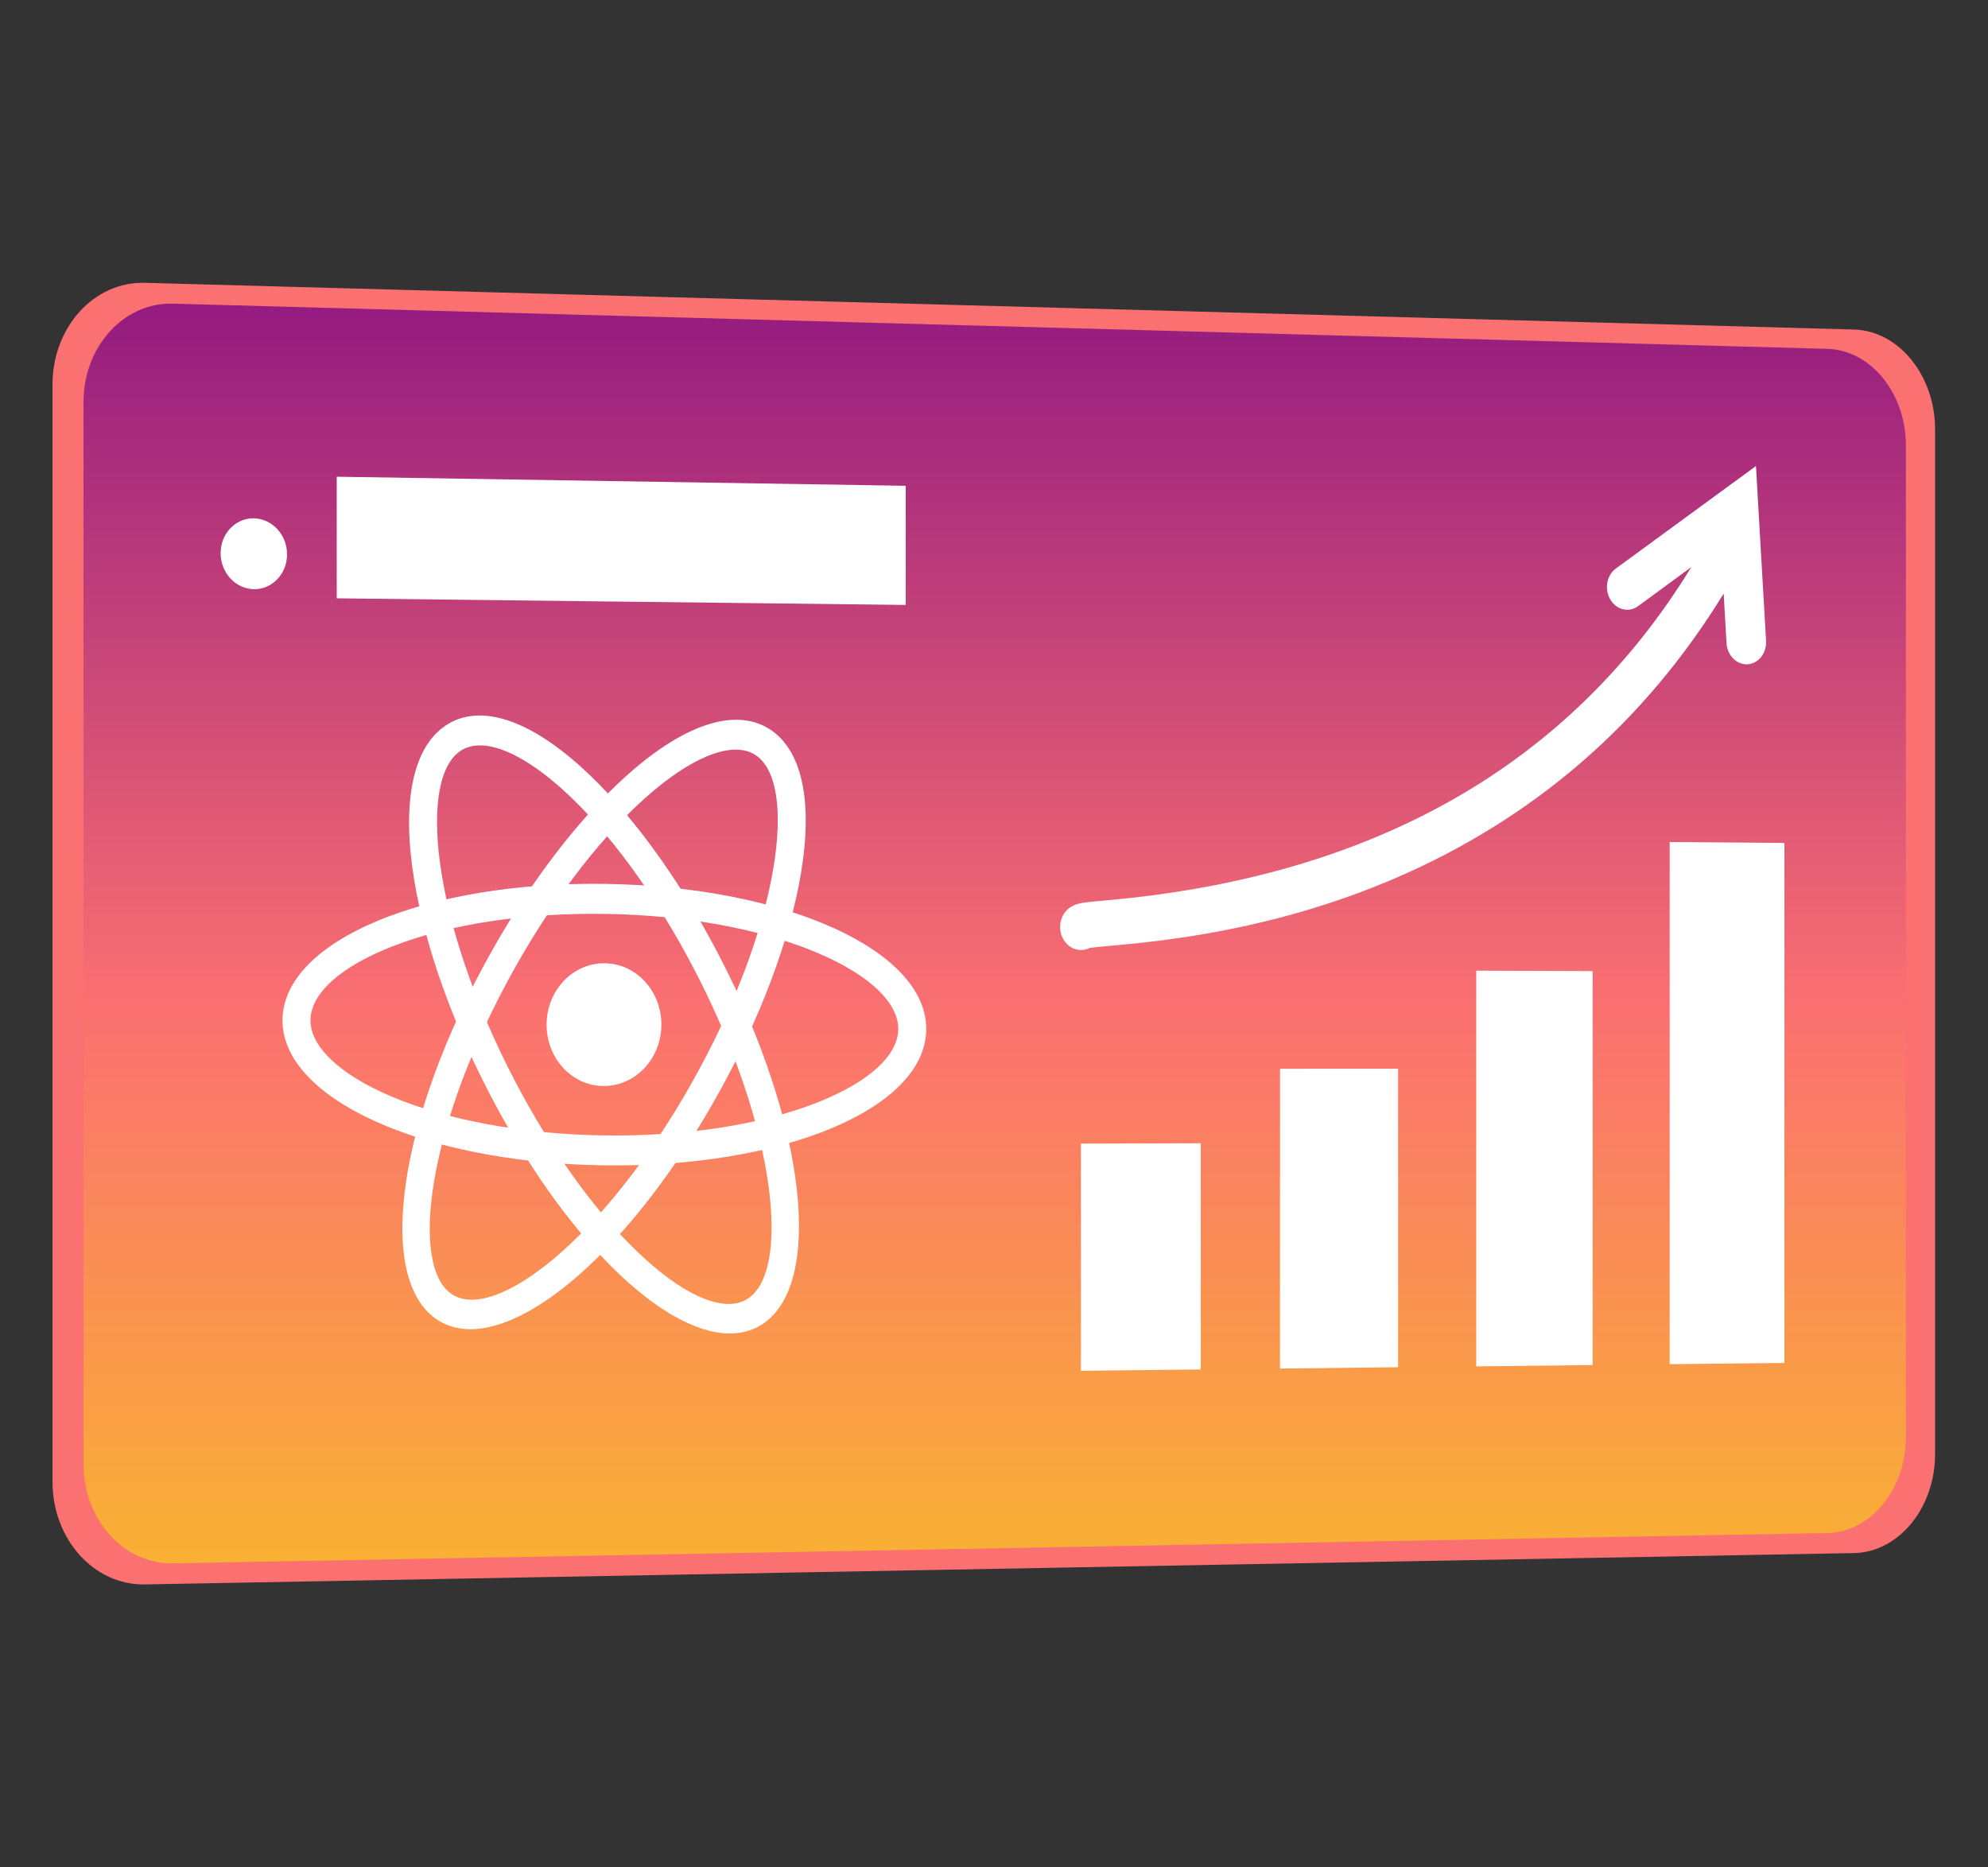 <svg width="1666" height="1565" viewBox="0 0 1666 1565" fill="none" xmlns="http://www.w3.org/2000/svg">
<rect x="0" y="0" width="1666" height="1565" fill="#333333" stroke="none"/>
<path d="M121.395 1327.88C78.786 1328.66 44 1290.04 44 1241.78V322.429C44 274.172 78.786 235.861 121.395 237.026L1553.7 276.171C1591.22 277.196 1621.65 314.704 1621.65 359.785V1218.61C1621.65 1263.69 1591.22 1300.92 1553.7 1301.61L121.395 1327.88V1327.88Z" fill="#FB7071"/>
<path d="M144.887 1310.22C103.639 1310.98 69.965 1273.6 69.965 1226.89V337.141C69.965 290.437 103.639 253.359 144.887 254.487L1531.42 292.372C1567.74 293.364 1597.2 329.665 1597.2 373.294V1204.47C1597.2 1248.1 1567.74 1284.13 1531.42 1284.8L144.887 1310.22V1310.22Z" fill="url(#paint0_linear_348_3241)"/>
<path d="M507.013 807.295C533.584 807.735 554.724 831.108 554.253 859.527C553.783 887.946 531.88 910.606 505.309 910.166C478.739 909.726 457.599 886.353 458.07 857.934C458.541 829.515 480.443 806.855 507.013 807.295Z" fill="white"/>
<path d="M508.024 765.937C440.516 764.819 376.979 774.378 329.227 793.009C285.714 809.911 260.567 832.389 260.198 854.636C259.83 876.882 284.218 900.181 327.147 918.578C374.257 938.717 437.441 950.44 504.949 951.559C572.458 952.677 635.935 943.052 683.686 924.484C727.261 907.521 752.408 885.042 752.777 862.796C753.145 840.549 728.757 817.25 685.766 798.916C638.658 778.713 575.533 767.056 508.024 765.937M504.533 976.634C353.286 974.128 235.658 920.407 236.754 854.247C237.849 788.152 357.193 738.292 508.44 740.797C659.689 743.303 777.316 797.089 776.221 863.184C775.125 929.344 655.782 979.139 504.533 976.634" fill="white"/>
<path d="M402.927 624.716C396.915 624.616 391.602 625.879 387.048 628.569C368.89 639.394 362.188 673.691 368.653 722.675C375.82 776.431 397.783 840.787 430.471 903.904C463.219 967.024 502.614 1020.99 541.481 1055.91C576.852 1087.69 607.619 1099.78 625.779 1088.95C643.997 1078.13 650.7 1043.77 644.174 994.782C637.068 941.028 615.103 876.671 582.356 813.553C549.667 750.5 510.213 696.53 471.406 661.609C444.862 637.759 420.901 625.014 402.927 624.716M610.571 1117.58C554.304 1116.64 472.528 1036.7 410.006 916.106C375.918 850.393 352.981 782.998 345.442 726.279C337.368 665.562 348.115 623.036 375.685 606.642C403.257 590.25 442.614 602.928 486.517 642.372C527.457 679.193 568.794 735.637 602.882 801.352C676.185 942.768 691.251 1078.65 637.141 1110.88C629.246 1115.57 620.31 1117.74 610.571 1117.58Z" fill="white"/>
<path d="M617.187 628.265C599.213 627.968 574.842 639.912 547.523 662.87C507.521 696.485 466.361 749.119 431.54 811.055C396.78 873.054 372.697 936.648 363.754 990.137C355.67 1038.88 361.231 1073.44 379.02 1084.86C396.87 1096.29 427.961 1085.23 464.427 1054.64C504.368 1021.02 545.589 968.388 580.35 906.387C615.169 844.388 639.254 780.795 648.137 727.305C656.281 678.563 650.719 644.063 632.869 632.642C628.465 629.803 623.138 628.364 617.187 628.265M393.271 1113.98C383.591 1113.82 374.734 1111.35 366.938 1106.4C313.985 1072.4 333.485 937.026 411.491 798.182C447.676 733.631 490.86 678.587 533.058 643.143C578.244 605.174 617.999 593.807 644.951 611.103C672.024 628.402 681.355 671.261 671.276 731.677C661.862 788.115 636.706 854.713 600.46 919.261C533.978 1037.72 449.538 1114.91 393.271 1113.98" fill="white"/>
<path fill-rule="evenodd" clip-rule="evenodd" d="M1446.88 539.01C1447.45 548.905 1454.76 556.611 1463.44 556.736C1463.8 556.744 1464.16 556.736 1464.53 556.719C1473.67 556.178 1480.6 547.399 1480.01 537.104L1471.55 390.576L1354.11 476.494C1346.41 482.123 1344.35 493.751 1349.5 502.461C1354.65 511.16 1365.05 513.638 1372.74 508.014L1417.36 475.284C1316.07 640.503 1152.17 734.669 927.129 754.565C919.897 755.206 914.189 755.714 909.978 756.271L909.966 756.273C904.404 757.014 894.055 758.393 889.772 769.512C886.027 779.24 890.196 790.5 899.067 794.644C901.281 795.676 903.578 796.175 905.842 796.183C908.388 796.192 910.893 795.584 913.182 794.428C916.402 793.937 923.351 793.304 930.1 792.697C970.804 789.035 1065.57 780.488 1168.49 736.34C1285.46 686.151 1377.97 605.859 1444.48 497.473L1446.88 539.01ZM1399.25 1143.3L1495.41 1142.23V706.465L1399.25 705.683V1143.3ZM1334.68 1144.03L1237.14 1145.13V813.535L1334.68 813.868V1144.03ZM1072.69 1146.97L1171.65 1145.86V895.689L1072.69 895.714V1146.97ZM905.841 1148.84L1006.24 1147.71V958.154L905.841 958.454V1148.84ZM213.198 493.778C213.048 493.778 212.907 493.776 212.757 493.774C197.378 493.518 184.895 480.005 184.895 463.592C184.895 447.361 197.103 434.402 212.249 434.402C212.416 434.402 212.582 434.404 212.757 434.407C228.119 434.702 240.552 448.213 240.552 464.588C240.552 480.804 228.352 493.778 213.198 493.778ZM282.193 501.434L759.035 506.987V407.131L282.193 399.53V501.434Z" fill="white"/>
<defs>
<linearGradient id="paint0_linear_348_3241" x1="833.584" y1="254.462" x2="833.584" y2="1310.23" gradientUnits="userSpaceOnUse">
<stop stop-color="#941B80"/>
<stop offset="0.557" stop-color="#FB7071"/>
<stop offset="1" stop-color="#F9B133"/>
</linearGradient>
</defs>
</svg>
